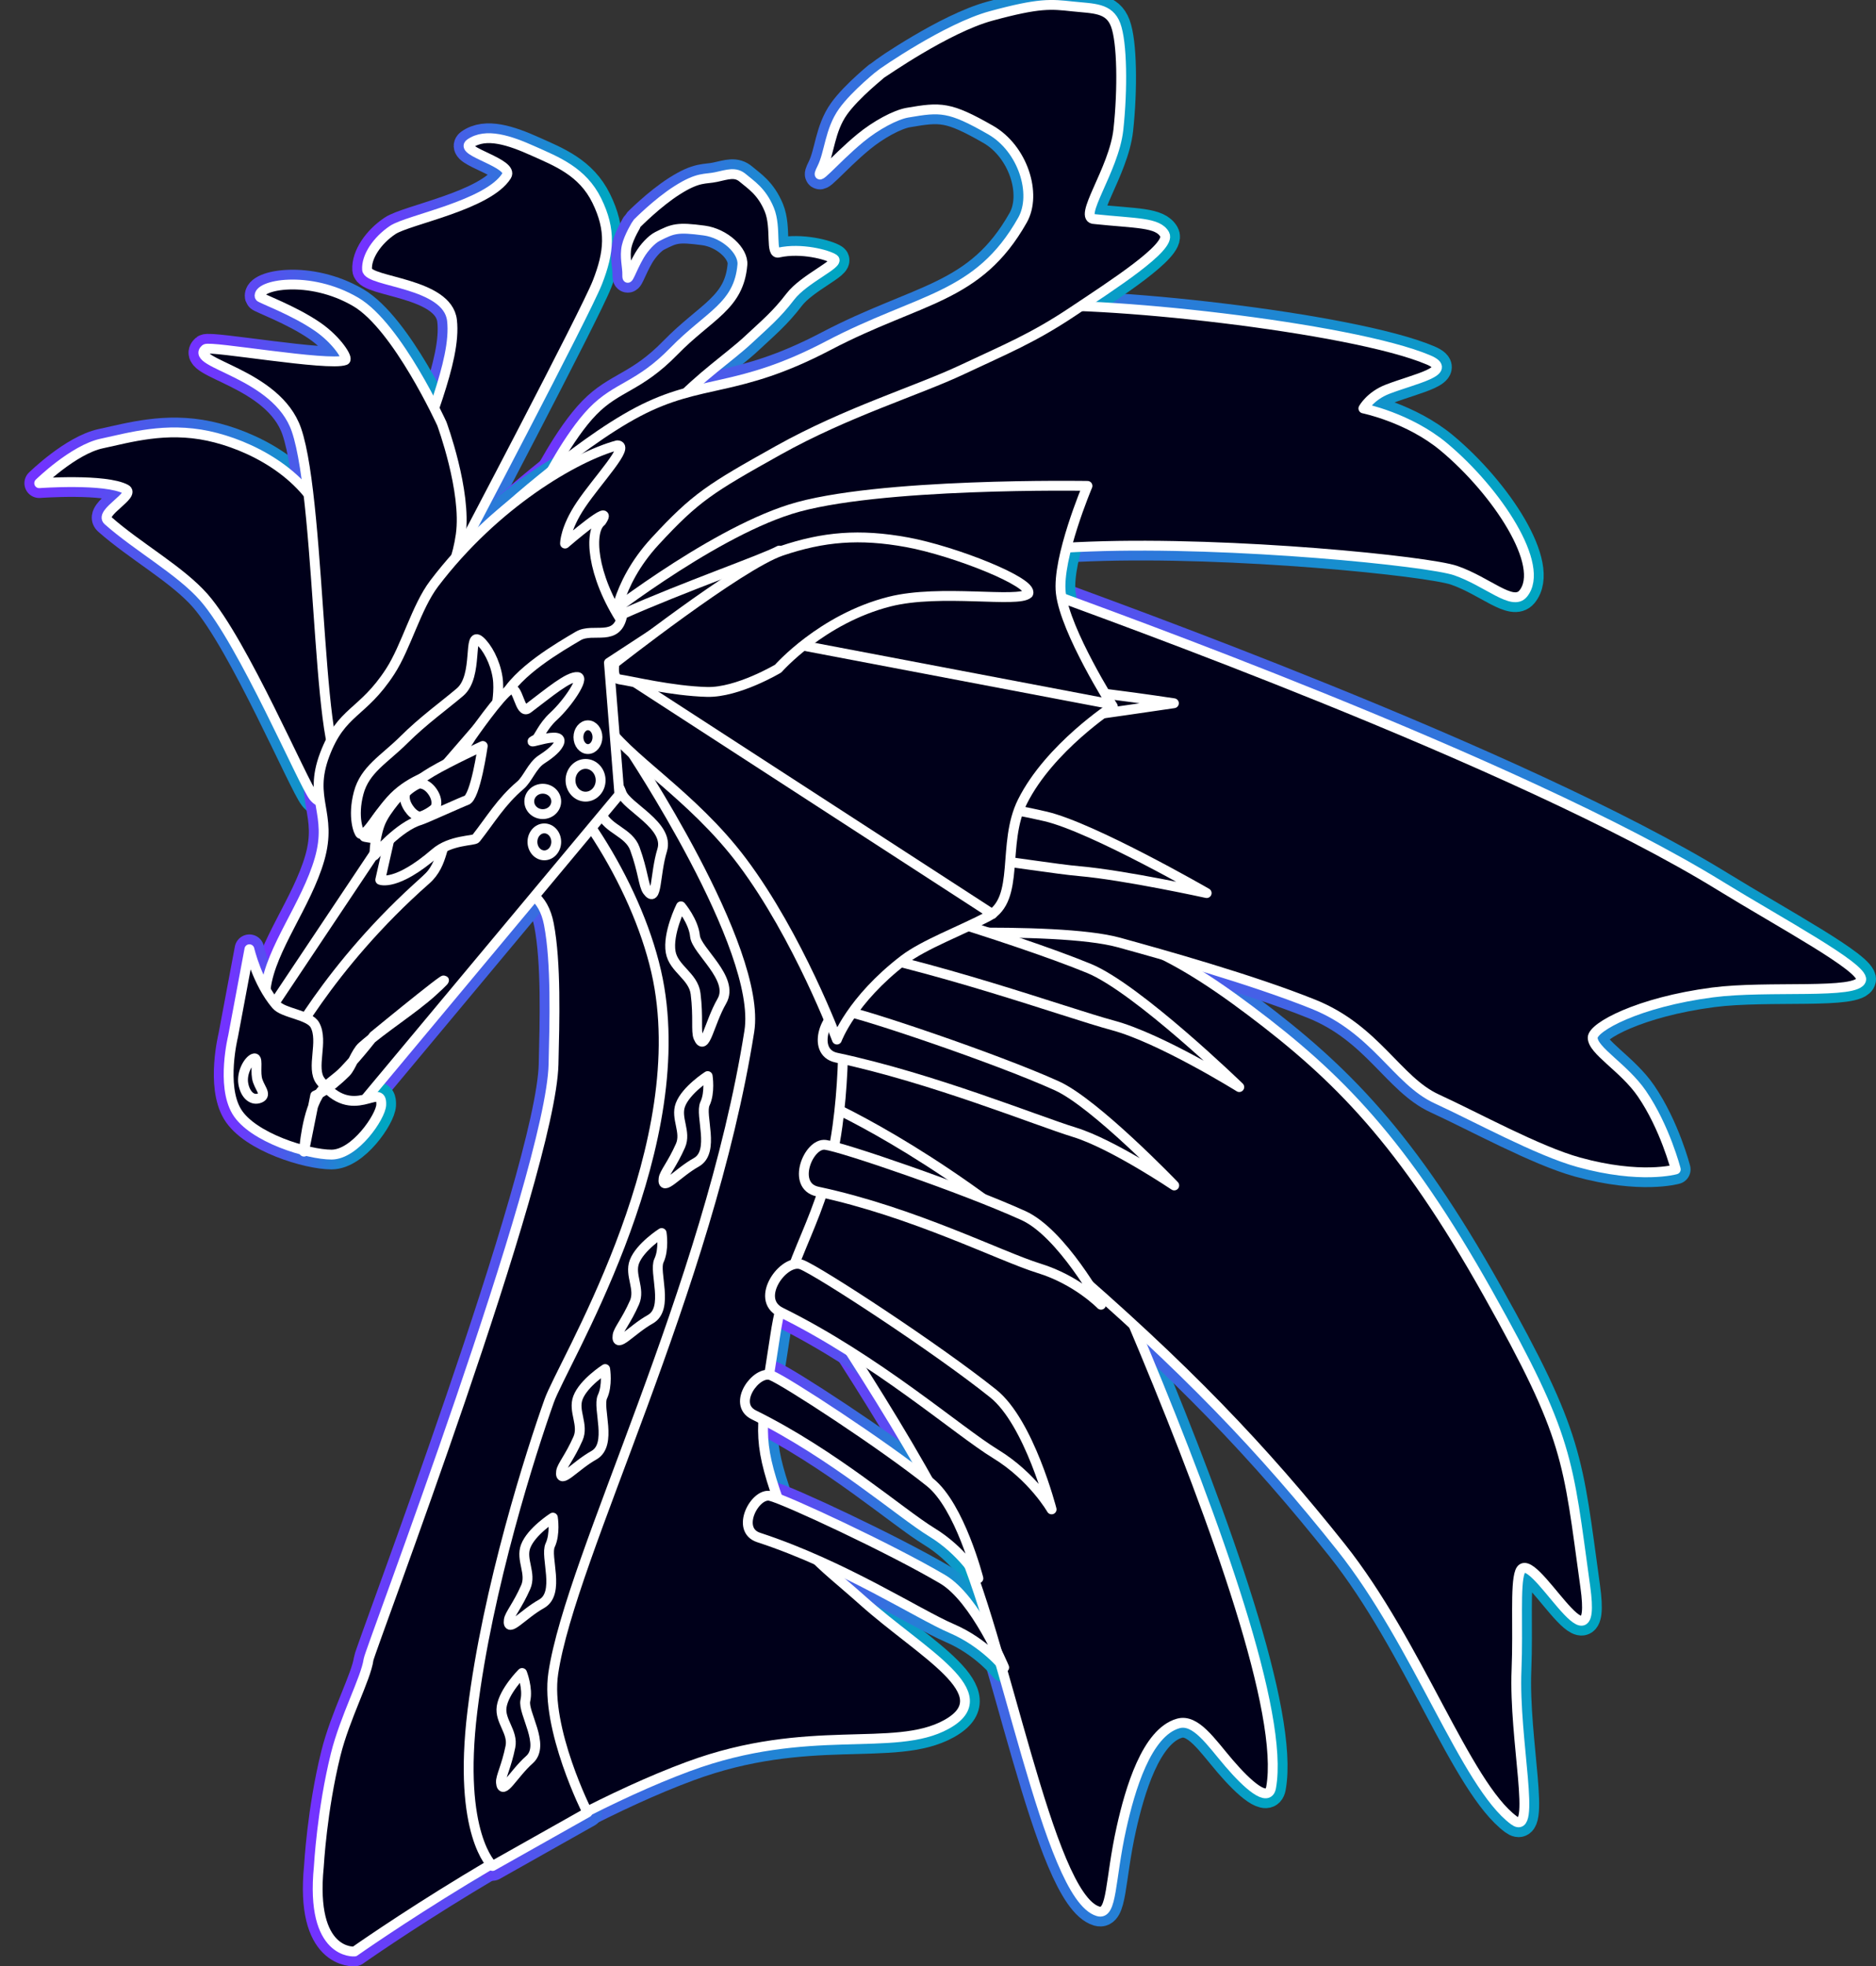 <svg version="1.1" xmlns="http://www.w3.org/2000/svg" xmlns:xlink="http://www.w3.org/1999/xlink" width="285.512" height="299.151" viewBox="0,0,285.512,299.151"><rect x="0" y="0" width="285.512" height="299.151" fill="#333333" stroke="none"/><defs><linearGradient x1="214.927" y1="254.6" x2="289.09" y2="254.6" gradientUnits="userSpaceOnUse" id="color-1"><stop offset="0" stop-color="#7233ff"/><stop offset="1" stop-color="#00a5c2"/></linearGradient><linearGradient x1="220.506" y1="239.673" x2="336.915" y2="239.673" gradientUnits="userSpaceOnUse" id="color-2"><stop offset="0" stop-color="#7233ff"/><stop offset="1" stop-color="#00a5c2"/></linearGradient><linearGradient x1="183.327" y1="102.87" x2="328.075" y2="102.87" gradientUnits="userSpaceOnUse" id="color-3"><stop offset="0" stop-color="#7233ff"/><stop offset="1" stop-color="#00a5c2"/></linearGradient><linearGradient x1="226.038" y1="164.981" x2="378.648" y2="164.981" gradientUnits="userSpaceOnUse" id="color-4"><stop offset="0" stop-color="#7233ff"/><stop offset="1" stop-color="#00a5c2"/></linearGradient><linearGradient x1="151.244" y1="84.06" x2="187.763" y2="84.06" gradientUnits="userSpaceOnUse" id="color-5"><stop offset="0" stop-color="#7233ff"/><stop offset="1" stop-color="#00a5c2"/></linearGradient><linearGradient x1="101.352" y1="125.077" x2="148.227" y2="125.077" gradientUnits="userSpaceOnUse" id="color-6"><stop offset="0" stop-color="#7233ff"/><stop offset="1" stop-color="#00a5c2"/></linearGradient><linearGradient x1="126.331" y1="111.123" x2="165.655" y2="111.123" gradientUnits="userSpaceOnUse" id="color-7"><stop offset="0" stop-color="#7233ff"/><stop offset="1" stop-color="#00a5c2"/></linearGradient><linearGradient x1="143.732" y1="232.727" x2="242.25" y2="232.727" gradientUnits="userSpaceOnUse" id="color-8"><stop offset="0" stop-color="#7233ff"/><stop offset="1" stop-color="#00a5c2"/></linearGradient><linearGradient x1="162.642" y1="221.119" x2="209.566" y2="221.119" gradientUnits="userSpaceOnUse" id="color-9"><stop offset="0" stop-color="#7233ff"/><stop offset="1" stop-color="#00a5c2"/></linearGradient><linearGradient x1="186.404" y1="157.537" x2="196.299" y2="157.537" gradientUnits="userSpaceOnUse" id="color-10"><stop offset="0" stop-color="#7233ff"/><stop offset="1" stop-color="#00a5c2"/></linearGradient><linearGradient x1="197.379" y1="179.365" x2="205.653" y2="179.365" gradientUnits="userSpaceOnUse" id="color-11"><stop offset="0" stop-color="#7233ff"/><stop offset="1" stop-color="#00a5c2"/></linearGradient><linearGradient x1="196.358" y1="203.053" x2="203.186" y2="203.053" gradientUnits="userSpaceOnUse" id="color-12"><stop offset="0" stop-color="#7233ff"/><stop offset="1" stop-color="#00a5c2"/></linearGradient><linearGradient x1="189.354" y1="226.929" x2="196.182" y2="226.929" gradientUnits="userSpaceOnUse" id="color-13"><stop offset="0" stop-color="#7233ff"/><stop offset="1" stop-color="#00a5c2"/></linearGradient><linearGradient x1="180.759" y1="247.622" x2="187.587" y2="247.622" gradientUnits="userSpaceOnUse" id="color-14"><stop offset="0" stop-color="#7233ff"/><stop offset="1" stop-color="#00a5c2"/></linearGradient><linearGradient x1="172.8" y1="270.225" x2="179.628" y2="270.225" gradientUnits="userSpaceOnUse" id="color-15"><stop offset="0" stop-color="#7233ff"/><stop offset="1" stop-color="#00a5c2"/></linearGradient><linearGradient x1="171.624" y1="294.371" x2="176.858" y2="294.371" gradientUnits="userSpaceOnUse" id="color-16"><stop offset="0" stop-color="#7233ff"/><stop offset="1" stop-color="#00a5c2"/></linearGradient><linearGradient x1="196.859" y1="127.486" x2="250.903" y2="127.486" gradientUnits="userSpaceOnUse" id="color-17"><stop offset="0" stop-color="#7233ff"/><stop offset="1" stop-color="#00a5c2"/></linearGradient><linearGradient x1="207.775" y1="140.926" x2="274.044" y2="140.926" gradientUnits="userSpaceOnUse" id="color-18"><stop offset="0" stop-color="#7233ff"/><stop offset="1" stop-color="#00a5c2"/></linearGradient><linearGradient x1="213.143" y1="158.588" x2="279.03" y2="158.588" gradientUnits="userSpaceOnUse" id="color-19"><stop offset="0" stop-color="#7233ff"/><stop offset="1" stop-color="#00a5c2"/></linearGradient><linearGradient x1="216.47" y1="181.161" x2="283.994" y2="181.161" gradientUnits="userSpaceOnUse" id="color-20"><stop offset="0" stop-color="#7233ff"/><stop offset="1" stop-color="#00a5c2"/></linearGradient><linearGradient x1="220.589" y1="198.246" x2="274.095" y2="198.246" gradientUnits="userSpaceOnUse" id="color-21"><stop offset="0" stop-color="#7233ff"/><stop offset="1" stop-color="#00a5c2"/></linearGradient><linearGradient x1="217.724" y1="217.506" x2="262.952" y2="217.506" gradientUnits="userSpaceOnUse" id="color-22"><stop offset="0" stop-color="#7233ff"/><stop offset="1" stop-color="#00a5c2"/></linearGradient><linearGradient x1="212.578" y1="242.13" x2="255.431" y2="242.13" gradientUnits="userSpaceOnUse" id="color-23"><stop offset="0" stop-color="#7233ff"/><stop offset="1" stop-color="#00a5c2"/></linearGradient><linearGradient x1="208.758" y1="255.811" x2="244.289" y2="255.811" gradientUnits="userSpaceOnUse" id="color-24"><stop offset="0" stop-color="#7233ff"/><stop offset="1" stop-color="#00a5c2"/></linearGradient><linearGradient x1="209.195" y1="271.794" x2="248.216" y2="271.794" gradientUnits="userSpaceOnUse" id="color-25"><stop offset="0" stop-color="#7233ff"/><stop offset="1" stop-color="#00a5c2"/></linearGradient><linearGradient x1="185.681" y1="147.202" x2="264.753" y2="147.202" gradientUnits="userSpaceOnUse" id="color-26"><stop offset="0" stop-color="#7233ff"/><stop offset="1" stop-color="#00a5c2"/></linearGradient><linearGradient x1="189.935" y1="131.138" x2="263.546" y2="131.138" gradientUnits="userSpaceOnUse" id="color-27"><stop offset="0" stop-color="#7233ff"/><stop offset="1" stop-color="#00a5c2"/></linearGradient><linearGradient x1="185.349" y1="150.446" x2="246.41" y2="150.446" gradientUnits="userSpaceOnUse" id="color-28"><stop offset="0" stop-color="#7233ff"/><stop offset="1" stop-color="#00a5c2"/></linearGradient><linearGradient x1="178.271" y1="83.235" x2="222.412" y2="83.235" gradientUnits="userSpaceOnUse" id="color-29"><stop offset="0" stop-color="#7233ff"/><stop offset="1" stop-color="#00a5c2"/></linearGradient><linearGradient x1="170.014" y1="79.401" x2="272.723" y2="79.401" gradientUnits="userSpaceOnUse" id="color-30"><stop offset="0" stop-color="#7233ff"/><stop offset="1" stop-color="#00a5c2"/></linearGradient><linearGradient x1="135.715" y1="145.463" x2="191.066" y2="145.463" gradientUnits="userSpaceOnUse" id="color-31"><stop offset="0" stop-color="#7233ff"/><stop offset="1" stop-color="#00a5c2"/></linearGradient><linearGradient x1="138.434" y1="158.448" x2="214.049" y2="158.448" gradientUnits="userSpaceOnUse" id="color-32"><stop offset="0" stop-color="#7233ff"/><stop offset="1" stop-color="#00a5c2"/></linearGradient><linearGradient x1="130.18" y1="191.211" x2="153.412" y2="191.211" gradientUnits="userSpaceOnUse" id="color-33"><stop offset="0" stop-color="#7233ff"/><stop offset="1" stop-color="#00a5c2"/></linearGradient><linearGradient x1="132.367" y1="195.267" x2="135.425" y2="195.267" gradientUnits="userSpaceOnUse" id="color-34"><stop offset="0" stop-color="#7233ff"/><stop offset="1" stop-color="#00a5c2"/></linearGradient><linearGradient x1="149.551" y1="143.246" x2="171.219" y2="143.246" gradientUnits="userSpaceOnUse" id="color-35"><stop offset="0" stop-color="#7233ff"/><stop offset="1" stop-color="#00a5c2"/></linearGradient><linearGradient x1="150.809" y1="149.648" x2="183.558" y2="149.648" gradientUnits="userSpaceOnUse" id="color-36"><stop offset="0" stop-color="#7233ff"/><stop offset="1" stop-color="#00a5c2"/></linearGradient><linearGradient x1="152.375" y1="152.987" x2="168.856" y2="152.987" gradientUnits="userSpaceOnUse" id="color-37"><stop offset="0" stop-color="#7233ff"/><stop offset="1" stop-color="#00a5c2"/></linearGradient><linearGradient x1="137.219" y1="172.422" x2="152.285" y2="172.422" gradientUnits="userSpaceOnUse" id="color-38"><stop offset="0" stop-color="#7233ff"/><stop offset="1" stop-color="#00a5c2"/></linearGradient><linearGradient x1="188.832" y1="124.692" x2="251.916" y2="124.692" gradientUnits="userSpaceOnUse" id="color-39"><stop offset="0" stop-color="#7233ff"/><stop offset="1" stop-color="#00a5c2"/></linearGradient><linearGradient x1="156.99" y1="152.892" x2="161.802" y2="152.892" gradientUnits="userSpaceOnUse" id="color-40"><stop offset="0" stop-color="#7233ff"/><stop offset="1" stop-color="#00a5c2"/></linearGradient><linearGradient x1="182.211" y1="149.884" x2="186.797" y2="149.884" gradientUnits="userSpaceOnUse" id="color-41"><stop offset="0" stop-color="#7233ff"/><stop offset="1" stop-color="#00a5c2"/></linearGradient><linearGradient x1="183.366" y1="143.326" x2="186.366" y2="143.326" gradientUnits="userSpaceOnUse" id="color-42"><stop offset="0" stop-color="#7233ff"/><stop offset="1" stop-color="#00a5c2"/></linearGradient><linearGradient x1="175.936" y1="153.101" x2="180.039" y2="153.101" gradientUnits="userSpaceOnUse" id="color-43"><stop offset="0" stop-color="#7233ff"/><stop offset="1" stop-color="#00a5c2"/></linearGradient><linearGradient x1="176.419" y1="159.255" x2="180.039" y2="159.255" gradientUnits="userSpaceOnUse" id="color-44"><stop offset="0" stop-color="#7233ff"/><stop offset="1" stop-color="#00a5c2"/></linearGradient></defs><g transform="translate(-95.386,-31.175)"><g data-paper-data="{&quot;isPaintingLayer&quot;:true}" fill="#00001a" fill-rule="nonzero" stroke-linejoin="round" stroke-miterlimit="10" stroke-dasharray="" stroke-dashoffset="0" style="mix-blend-mode: normal"><g stroke-width="4.5"><path d="M262.508,321.96c-7.635,-2.282 -14.173,-41.77 -21.633,-57.449c-7.626,-16.025 -25.948,-42.544 -25.948,-42.544c0,0 2.175,-14.731 7.322,-20.262c5.603,-6.021 25.043,-14.518 25.043,-14.518c0,0 45.597,93.611 41.543,115.933c-0.437,2.404 -3.625,-0.459 -6.407,-3.706c-2.747,-3.205 -5.073,-6.785 -7.73,-6.036c-4.832,1.361 -7.347,10.117 -8.626,15.847c-1.792,8.034 -1.384,13.385 -3.564,12.734z" stroke="url(#color-1)" stroke-linecap="butt"/><path d="M256.47,222.611c-19.336,-16.6 -35.746,-23.67 -35.746,-23.67c0,0 -1.654,-13.286 4.143,-20.8c4.941,-6.406 17.046,-7.217 21.218,-7.217c17.063,0 26.383,4.085 39.629,14.055c13.247,9.969 23.126,19.793 36.129,42.962c12.414,22.117 12.112,25.179 14.815,44.667c2.007,14.473 -8.309,-6.622 -9.942,-2.312c-0.764,2.017 -0.255,8.397 -0.527,14.925c-0.443,10.611 3.172,25.538 -0.4,22.892c-7.339,-5.437 -14.585,-26.823 -26.326,-41.572c-11.741,-14.749 -23.657,-27.329 -42.993,-43.929z" stroke="url(#color-2)" stroke-linecap="butt"/><path d="M192.022,128.093l-8.695,-22.945c0,0 7.346,-6.879 20.342,-13.064c14.418,-6.862 35.123,-13.15 46.086,-14.235c12.087,-1.196 51.372,3.126 63.047,8.088c3.954,1.68 -2.059,2.848 -6.218,4.445c-2.657,1.02 -3.7,2.931 -3.7,2.931c0,0 6.893,1.396 12.234,5.849c8.142,6.788 15.556,18.123 12.077,22.332c-1.614,1.952 -5.405,-1.824 -10.261,-3.508c-4.156,-1.441 -33.843,-4.459 -55.593,-3.661c-21.75,0.798 -25.999,3.984 -42.506,7.262c-16.506,3.278 -26.813,6.505 -26.813,6.505z" stroke="url(#color-3)" stroke-linecap="butt"/><path d="M226.038,173.581c0,0 4.89,-19.91 5.626,-28.21c0.712,-8.035 -1.278,-20.821 -1.278,-20.821c0,0 15.562,-6.548 24.636,-3.14c7.004,2.631 71.376,25.589 102.164,44.536c9.095,5.597 21.831,12.399 21.455,14.284c-0.434,2.293 -14.179,0.829 -22.612,1.933c-11.37,1.489 -18.22,5.276 -18.247,6.865c-0.034,1.975 4.77,4.578 7.479,8.526c3.519,5.128 5.164,11.53 5.164,11.53c0,0 -5.302,1.535 -14.768,-1.083c-6.211,-1.718 -15.589,-6.875 -21.618,-9.643c-6.029,-2.768 -9.252,-10.575 -18.734,-14.388c-9.482,-3.813 -23.117,-7.606 -29.621,-9.403c-9.69,-2.678 -39.646,-0.987 -39.646,-0.987z" stroke="url(#color-4)" stroke-linecap="butt"/><path d="M158.285,115.926c0,0 -1.76,-4.392 -0.021,-12.353c1.54,-7.05 6.658,-17.314 5.911,-23.674c-0.679,-5.779 -12.8,-5.758 -12.924,-7.718c-0.124,-1.96 1.54,-4.429 3.894,-6.01c2.355,-1.581 14.527,-3.758 17.338,-8.244c1.203,-1.921 -7.253,-3.709 -5.576,-4.9c2.425,-1.722 6.073,-0.48 9.61,1.109c3.537,1.589 7.516,3.099 9.701,7.566c2.185,4.467 1.905,7.784 0.084,12.44c-1.821,4.655 -21.013,41.06 -21.013,41.06z" stroke="url(#color-5)" stroke-linecap="butt"/><path d="M143.136,152.39c-1.593,-1.992 -10.737,-23.507 -16.697,-30.311c-3.611,-4.122 -10.091,-7.685 -14.63,-11.715c-1.338,-1.188 4.283,-3.911 2.718,-4.757c-3.078,-1.664 -13.175,-0.92 -13.175,-0.92c0,0 5.222,-5.117 9.526,-6.038c4.304,-0.921 9.748,-2.533 16.196,-1.156c6.185,1.321 14.626,5.486 17.807,13.136c3.181,7.65 4.116,23.086 2.709,37.896c-0.38,3.995 -2.861,5.857 -4.454,3.864z" stroke="url(#color-6)" stroke-linecap="butt"/><path d="M148.382,147.324c-4.813,5.472 -3.908,-39.23 -7.884,-50.759c-2.979,-8.638 -16.375,-10.09 -13.854,-12.28c0.642,-0.558 18.731,2.648 21.254,1.691c0.571,-0.217 -1.217,-3.055 -4.181,-5.095c-3.666,-2.524 -8.745,-4.34 -8.807,-4.568c-0.487,-1.808 7.527,-3.377 14.632,0.805c6.341,3.733 13.088,18.52 13.088,18.52c0,0 3.804,10.27 2.877,16.893c-0.927,6.623 -4.268,10.431 -7.849,18.625c-3.836,8.778 -6.523,13.036 -9.279,16.169z" stroke="url(#color-7)" stroke-linecap="butt"/><g stroke-linecap="butt"><g><g><path d="M149.349,328.071c0,0 -6.783,0.613 -5.442,-12.897c0.02,-0.2 0.463,-8.564 2.56,-17.035c1.41,-5.695 4.615,-11.614 5.008,-14.477c0.193,-1.403 27.75,-73.902 28.152,-90.556c0.159,-6.565 0.42,-15.479 -0.708,-21.339c-0.812,-4.219 -3.468,-5.773 -6.555,-5.57c-3.136,0.206 -7.98,3.776 -9.203,1.362c-0.28,-0.552 -0.809,-1.196 -0.554,-1.792c2.1,-4.909 4.201,-13.28 7.579,-22.06c3.546,-9.218 20.228,-3.463 20.228,-3.463l17.509,-2.865c0,0 12.573,25.754 15.042,38.504c0.606,3.126 1.439,15.27 -0.121,26.609c-2.015,14.648 -7.563,19.009 -9.477,31.879c-1.915,12.87 -2.959,14.752 -0.04,23.538c2.919,8.786 6.583,10.723 13.462,16.866c8.916,7.962 21.025,14.13 12.629,18.757c-7.968,4.392 -20.95,-0.383 -39.267,6.392c-22.845,8.45 -50.805,28.147 -50.805,28.147z" stroke="url(#color-8)"/><path d="M191.192,145.145c0,0 20.239,30.269 18.235,42.927c-6.231,39.363 -27.151,79.767 -29.835,97.657c-1.263,8.423 5.201,21.195 5.201,21.195l-14.439,8.135c0,0 -5.362,-4.736 -3.069,-23.572c2.293,-18.836 8.999,-39.641 11.683,-47.186c2.037,-5.725 21.149,-36.519 16.779,-62.819c-2.228,-13.411 -11.966,-29.161 -20.315,-35.579c-4.525,-3.478 -8.192,1.182 -11.062,-1.877c-3.041,-3.24 -1.182,-15.342 -1.015,-15.563c3.742,-4.958 6.603,5.749 12.416,9.232c2.181,1.307 5.534,1.409 8.076,2.617c4.231,2.011 7.344,4.831 7.344,4.831z" stroke="url(#color-9)"/></g><path d="M193.913,166.701c-0.591,-0.806 -0.661,-2.992 -1.901,-6.394c-0.924,-2.535 -4.095,-2.935 -5.104,-5.317c-1.118,-2.642 -0.03,-7.141 -0.03,-7.141c0,0 2.383,1.802 3.095,3.939c0.712,2.137 7.344,4.953 6.19,8.722c-1.154,3.769 -0.73,8.264 -2.251,6.19z" stroke="url(#color-10)"/><path d="M201.675,189.008c-0.397,-0.918 0.023,-3.064 -0.427,-6.657c-0.335,-2.677 -3.338,-3.774 -3.79,-6.321c-0.501,-2.825 1.563,-6.968 1.563,-6.968c0,0 1.921,2.288 2.139,4.53c0.218,2.242 6.055,6.466 4.09,9.883c-1.965,3.417 -2.554,7.893 -3.574,5.532z" stroke="url(#color-11)"/><path d="M196.381,210.466c0.11,-0.836 1.342,-2.207 2.57,-5c0.915,-2.082 -0.782,-4.174 -0.008,-6.212c0.859,-2.26 4.144,-4.364 4.144,-4.364c0,0 0.4,2.486 -0.412,4.202c-0.812,1.716 1.583,7.296 -1.316,8.918c-2.899,1.622 -5.261,4.605 -4.978,2.456z" stroke="url(#color-12)"/><path d="M189.377,234.342c0.11,-0.836 1.342,-2.207 2.57,-5c0.915,-2.082 -0.782,-4.174 -0.008,-6.212c0.859,-2.26 4.144,-4.364 4.144,-4.364c0,0 0.4,2.486 -0.412,4.202c-0.812,1.716 1.583,7.296 -1.316,8.918c-2.899,1.622 -5.261,4.605 -4.978,2.456z" stroke="url(#color-13)"/><path d="M180.782,255.035c0.11,-0.836 1.342,-2.207 2.57,-5c0.915,-2.082 -0.782,-4.174 -0.008,-6.212c0.859,-2.26 4.144,-4.364 4.144,-4.364c0,0 0.4,2.486 -0.412,4.202c-0.812,1.716 1.583,7.296 -1.316,8.918c-2.899,1.622 -5.261,4.605 -4.978,2.456z" stroke="url(#color-14)"/><path d="M172.823,277.638c0.11,-0.836 1.342,-2.207 2.57,-5c0.915,-2.082 -0.782,-4.174 -0.008,-6.212c0.859,-2.26 4.144,-4.364 4.144,-4.364c0,0 0.4,2.486 -0.412,4.202c-0.812,1.716 1.583,7.296 -1.316,8.918c-2.899,1.622 -5.261,4.605 -4.978,2.456z" stroke="url(#color-15)"/><path d="M171.628,302.352c-0.071,-0.84 0.838,-2.443 1.439,-5.435c0.448,-2.23 -1.658,-3.909 -1.338,-6.066c0.355,-2.392 3.114,-5.15 3.114,-5.15c0,0 0.923,2.342 0.497,4.193c-0.426,1.851 3.109,6.788 0.624,8.993c-2.485,2.205 -4.153,5.625 -4.337,3.465z" stroke="url(#color-16)"/></g><g><path d="M201.24,137.344c-3.604,1.809 -5.658,-4.117 -3.502,-5.412c2.157,-1.295 21.901,-8.755 31.48,-11.393c6.05,-1.667 21.685,-3.251 21.685,-3.251c0,0 -9.808,4.157 -15.281,6.367c-5.473,2.21 -21.475,7.209 -34.382,13.689z" stroke="url(#color-17)"/><path d="M211.866,146.289c-4.616,0.991 -5.202,-6.329 -2.377,-7.163c2.825,-0.834 27.394,-3.481 39.025,-3.654c7.347,-0.109 25.53,2.693 25.53,2.693c0,0 -12.337,1.826 -19.19,2.721c-6.852,0.895 -26.457,1.854 -42.989,5.402z" stroke="url(#color-18)"/><path d="M216.472,159.662c-4.721,0.076 -3.85,-9.179 -0.916,-9.508c2.934,-0.329 27.542,2.535 38.979,5.234c7.224,1.705 24.496,11.659 24.496,11.659c0,0 -12.455,-2.73 -19.349,-3.333c-6.894,-0.603 -26.302,-4.323 -43.209,-4.052z" stroke="url(#color-19)"/><path d="M219.198,174.663c-5.096,-0.893 -2.076,-9.19 1.154,-8.894c3.23,0.296 29.06,7.933 40.756,12.735c7.387,3.033 22.886,18.057 22.886,18.057c0,0 -11.941,-7.427 -19.222,-9.384c-7.281,-1.957 -27.323,-9.318 -45.573,-12.514z" stroke="url(#color-20)"/><path d="M222.685,192.085c-4.067,-0.863 -1.404,-7.44 1.182,-7.11c2.586,0.33 23.111,7.204 32.366,11.395c5.846,2.648 17.862,15.158 17.862,15.158c0,0 -9.377,-6.307 -15.169,-8.087c-5.791,-1.78 -21.676,-8.266 -36.241,-11.356z" stroke="url(#color-21)"/><path d="M219.819,212.459c-4.067,-0.863 -1.404,-7.44 1.182,-7.11c2.586,0.33 20.882,6.567 30.138,10.759c5.846,2.648 11.813,13.566 11.813,13.566c0,0 -3.647,-3.76 -9.438,-5.54c-5.791,-1.78 -19.129,-8.584 -33.695,-11.675z" stroke="url(#color-22)"/><path d="M214.203,230.812c-4.093,-2.02 0.521,-8.296 3.183,-7.244c2.662,1.052 20.439,12.643 29.151,19.609c5.503,4.4 8.894,17.633 8.894,17.633c0,0 -2.862,-4.988 -8.541,-8.451c-5.679,-3.463 -18.027,-14.314 -32.687,-21.547z" stroke="url(#color-23)"/><path d="M210.105,246.427c-3.394,-1.675 0.432,-6.879 2.639,-6.006c2.207,0.872 16.947,10.482 24.17,16.259c4.562,3.648 7.375,14.62 7.375,14.62c0,0 -2.373,-4.136 -7.082,-7.007c-4.709,-2.871 -14.947,-11.869 -27.102,-17.866z" stroke="url(#color-24)"/><path d="M210.85,265.086c-3.597,-1.176 -0.547,-6.87 1.761,-6.32c2.308,0.55 18.262,7.973 26.231,12.667c5.034,2.965 9.373,13.427 9.373,13.427c0,0 -2.935,-3.757 -8.004,-5.932c-5.069,-2.174 -16.479,-9.629 -29.362,-13.842z" stroke="url(#color-25)"/></g></g><g><path d="M222.758,189.33c0,0 -5.86,-15.651 -14.393,-27.037c-7.688,-10.259 -17.955,-16.057 -20.946,-21.213c-2.838,-4.893 -1.346,-14.984 -1.346,-14.984c0,0 16.909,-13.426 29.578,-17.438c12.987,-4.112 45.24,-3.56 45.24,-3.56c0,0 -4.664,11.012 -4.056,16.295c0.673,5.843 7.917,17.252 7.917,17.252c0,0 -9.637,6.245 -13.755,14.482c-3.217,6.435 -0.245,14.838 -5.244,17.479c-4.034,2.132 -9.758,4.262 -12.788,6.581c-8.013,6.133 -10.208,12.142 -10.208,12.142z" stroke="url(#color-26)" stroke-linecap="butt"/><path d="M189.935,124.139l73.612,13.998" stroke="url(#color-27)" stroke-linecap="round"/><path d="M246.41,170.236l-61.062,-39.581" stroke="url(#color-28)" stroke-linecap="round"/><path d="M191.772,108.807l-13.501,-3.994c0,0 3.619,-7.25 7.336,-11.067c3.717,-3.817 6.994,-3.655 12.339,-9.135c5.345,-5.481 9.899,-6.831 10.425,-13.166c0.175,-2.105 -2.635,-4.77 -5.824,-5.198c-4.084,-0.548 -4.747,-0.295 -7.117,0.91c-0.855,0.435 -1.985,1.624 -2.709,2.846c-1.283,2.168 -1.908,4.46 -1.87,2.969c0.03,-1.204 -0.44,-2.721 -0.093,-4.319c0.316,-1.45 1.583,-3.498 1.599,-3.512c0.033,-0.03 3.072,-3.112 6.08,-5.022c3.299,-2.095 4.224,-1.636 5.965,-2.014c1.741,-0.378 2.902,-0.835 4.054,0.16c1.151,0.995 2.831,1.96 4.002,4.776c1.17,2.816 0.068,6.997 1.487,6.548c3.378,-0.735 7.373,0.328 8.348,0.982c1.004,0.673 -4.53,2.988 -6.633,5.738c-2.104,2.75 -3.782,4.126 -6.449,6.613c-2.667,2.486 -7.376,5.668 -11.258,9.896c-3.882,4.228 -4.676,5.177 -6.199,9.117c-1.523,3.94 0.02,6.872 0.02,6.872z" stroke="url(#color-29)" stroke-linecap="butt"/><path d="M188.735,126.877l-18.72,-16.116c0,0 12.745,-11.826 22.464,-16.93c9.72,-5.103 15.013,-2.758 28.981,-10.082c13.968,-7.324 22.789,-7.123 29.544,-19.09c2.245,-3.977 0.052,-10.89 -4.848,-13.696c-6.276,-3.594 -7.612,-3.515 -12.669,-2.644c-1.823,0.314 -4.805,1.921 -7.143,3.845c-4.145,3.412 -7.311,7.473 -5.864,4.602c1.169,-2.318 1.159,-5.734 3.221,-8.62c1.871,-2.619 5.878,-5.807 5.918,-5.825c0.082,-0.037 9.839,-6.879 16.608,-8.722c7.425,-2.021 9.127,-1.793 12.371,-1.448c3.244,0.345 5.597,0.178 6.586,2.823c0.988,2.645 1.083,9.718 0.413,15.907c-0.67,6.19 -6.384,13.62 -3.611,13.629c6.294,0.667 9.641,0.461 10.655,2.334c1.043,1.927 -7.998,7.736 -14.046,11.769c-6.048,4.033 -10.115,5.664 -16.854,8.836c-6.739,3.172 -17.517,6.428 -27.892,12.227c-10.375,5.799 -12.576,7.149 -18.765,13.851c-6.188,6.702 -6.349,13.348 -6.349,13.348z" stroke="url(#color-30)" stroke-linecap="butt"/><path d="M161.663,163.949c-0.619,-0.509 -10.06,10.534 -16.187,19.124c-3.379,4.738 -6.234,9.961 -7.062,8.754c-1.056,-1.538 -3.23,-5.235 -2.579,-10.315c0.766,-5.979 6.197,-12.704 8.178,-19.597c2.044,-7.111 -1.775,-9.111 0.784,-15.911c2.559,-6.8 5.739,-6.145 9.971,-12.671c2.45,-3.778 3.976,-9.806 6.704,-13.395c9.26,-12.182 21.476,-19.284 27.861,-21.016c2.03,0.04 -2.966,5.23 -5.531,9.044c-2.446,3.637 -2.422,5.907 -2.422,5.907c0,0 7.757,-6.704 5.512,-3.36c-1.886,1.404 -1.556,8.046 3.276,15.408c3.358,5.117 -3.299,4.876 -9.877,7.497c-2.151,0.857 -5.688,3.469 -6.421,6.952c-0.653,3.105 1.51,6.901 -0.325,10.763c-2.463,5.183 -10.595,11.82 -11.881,12.815z" stroke="url(#color-31)" stroke-linecap="butt"/><path d="M147.978,201.992l-9.543,-10.18c0,0 6.832,-13.621 21.784,-26.78c2.836,-2.496 2.21,-5.902 4.047,-7.911c14.666,-16.038 -6.394,-6.097 -2.787,-6.097c0.139,0 8.507,-9.488 10.52,-13.563c2.038,-4.124 8.627,-7.9 11.384,-9.528c2.291,-1.352 5.99,1.054 6.741,-3.316c9.43,-4.201 21.557,-8.402 23.841,-9.675c1.806,-1.007 -25.904,17.063 -25.904,17.063l1.591,20.041z" stroke="url(#color-32)" stroke-linecap="butt"/><path d="M133.344,175.589c0,0 1.179,5.076 4.07,8.468c1.103,1.294 5.04,1.488 5.902,3.068c1.355,2.482 -0.651,6.538 0.844,8.505c4.941,6.5 9.416,-0.08 9.247,3.643c-0.081,1.776 -3.981,7.552 -7.558,7.56c-3.577,0.008 -12.056,-2.582 -14.443,-6.56c-2.388,-3.978 -0.551,-11.429 -0.551,-11.429z" stroke="url(#color-33)" stroke-linecap="butt"/><path d="M134.489,195.145c0.238,1.439 1.659,2.561 0.465,3.07c-1.194,0.508 -2.266,-0.524 -2.542,-2.186c-0.275,-1.661 0.769,-3.47 1.549,-3.802c0.78,-0.332 0.289,1.479 0.527,2.918z" data-paper-data="{&quot;index&quot;:null}" stroke="url(#color-34)" stroke-linecap="butt"/><path d="M162.201,148.701c0,0 -3.483,0.692 -6.361,3.247c-2.615,2.322 -4.594,6.556 -5.593,6.092c-0.247,-0.114 -1.258,-2.529 -0.278,-6.224c0.949,-3.575 3.909,-5.128 6.888,-8.091c2.979,-2.963 6.101,-5.179 8.531,-7.244c2.909,-2.472 1.104,-9.497 3.035,-7.808c1.076,0.941 2.321,3.136 2.696,5.583c0.298,1.943 -0.169,4.333 -0.169,4.333z" stroke="url(#color-35)" stroke-linecap="butt"/><path d="M153.258,165.034l1.361,-6.027c0,0 -5.096,-0.583 -3.5,-0.583c0.254,0 1.073,-3.589 6.138,-7.235c1.026,-0.738 3.174,-1.339 5.211,-2.66c2.487,-1.614 3.438,-5.059 4.628,-5.233c0.033,0.175 4.412,-6.389 5.928,-7.243c1.239,-0.697 1.445,3.881 2.729,2.911c3.318,-2.507 6.149,-4.913 7.549,-4.786c1.063,0.097 -1.374,3.868 -3.693,6.004c-1.651,1.52 -2.228,3.26 -2.63,3.465c-2.57,1.307 4.698,-1.7 3.427,0.726c-0.462,0.88 -1.703,1.757 -2.62,2.353c-1.408,0.916 -2.107,2.992 -3.2,3.918c-2.934,2.485 -4.523,5.236 -6.777,8.101c-0.289,0.367 -3.854,0.192 -6.189,2.206c-5.958,5.138 -8.361,4.083 -8.361,4.083z" stroke="url(#color-36)" stroke-linecap="butt"/><path d="M152.375,161.308c0,0 0.897,-5.546 3.01,-8.222c0.481,-0.609 1.312,-1.409 2.472,-2.284c0.929,-0.701 2.291,-1.639 3.257,-2.21c2.677,-1.582 7.742,-3.926 7.742,-3.926c0,0 -1.118,7.875 -2.491,8.275c-0.492,0.144 -6.333,2.807 -7.031,3.011c-3.247,0.946 -6.959,5.357 -6.959,5.357z" stroke="url(#color-37)" stroke-linecap="butt"/><path d="M137.219,183.699l15.066,-22.554" stroke="url(#color-38)" stroke-linecap="round"/><path d="M188.916,132.076c0,0 19.014,-14.936 25.394,-17.092c6.381,-2.157 11.887,-2.635 19.107,-1.313c7.22,1.322 19.264,6.097 18.461,7.807c-1.518,1.465 -13.352,-0.732 -21.094,1.223c-10.328,2.608 -16.963,10.189 -16.963,10.189c0,0 -6.159,3.677 -10.826,3.555c-5.347,-0.14 -11.514,-1.653 -13.357,-1.916c-1.17,-0.167 -0.723,-2.452 -0.723,-2.452z" stroke="url(#color-39)" stroke-linecap="butt"/><path d="M161.237,151.657c0.507,0.751 0.709,1.578 0.457,2.303c-0.142,0.409 -2.081,1.592 -2.611,1.428c-0.57,-0.177 -1.078,-0.633 -1.489,-1.242c-0.509,-0.754 -0.746,-1.559 -0.516,-2.269c0.129,-0.396 1.769,-1.515 2.199,-1.498c0.763,0.032 1.452,0.526 1.959,1.277z" stroke="url(#color-40)" stroke-linecap="butt"/><path d="M186.797,149.884c0,1.376 -1.027,2.492 -2.293,2.492c-1.266,0 -2.293,-1.116 -2.293,-2.492c0,-1.376 1.027,-2.492 2.293,-2.492c1.266,0 2.293,1.116 2.293,2.492z" stroke="url(#color-41)" stroke-linecap="butt"/><path d="M184.866,141.516c0.8,0 1.448,0.81 1.448,1.81c0,1 -0.648,1.81 -1.448,1.81c-0.8,0 -1.448,-0.81 -1.448,-1.81c0,-1 0.648,-1.81 1.448,-1.81z" stroke="url(#color-42)" stroke-linecap="butt"/><path d="M177.988,151.17c1.133,0 2.051,0.864 2.051,1.931c0,1.066 -0.918,1.931 -2.051,1.931c-1.133,0 -2.051,-0.864 -2.051,-1.931c0,-1.066 0.918,-1.931 2.051,-1.931z" stroke="url(#color-43)" stroke-linecap="butt"/><path d="M180.039,159.255c0,1.133 -0.81,2.051 -1.81,2.051c-1,0 -1.81,-0.918 -1.81,-2.051c0,-1.133 0.81,-2.051 1.81,-2.051c1,0 1.81,0.918 1.81,2.051z" stroke="url(#color-44)" stroke-linecap="butt"/></g></g><g stroke="#ffffff" stroke-width="1.5"><path d="M262.508,321.96c-7.635,-2.282 -14.173,-41.77 -21.633,-57.449c-7.626,-16.025 -25.948,-42.544 -25.948,-42.544c0,0 2.175,-14.731 7.322,-20.262c5.603,-6.021 25.043,-14.518 25.043,-14.518c0,0 45.597,93.611 41.543,115.933c-0.437,2.404 -3.625,-0.459 -6.407,-3.706c-2.747,-3.205 -5.073,-6.785 -7.73,-6.036c-4.832,1.361 -7.347,10.117 -8.626,15.847c-1.792,8.034 -1.384,13.385 -3.564,12.734z" stroke-linecap="butt"/><path d="M256.47,222.611c-19.336,-16.6 -35.746,-23.67 -35.746,-23.67c0,0 -1.654,-13.286 4.143,-20.8c4.941,-6.406 17.046,-7.217 21.218,-7.217c17.063,0 26.383,4.085 39.629,14.055c13.247,9.969 23.126,19.793 36.129,42.962c12.414,22.117 12.112,25.179 14.815,44.667c2.007,14.473 -8.309,-6.622 -9.942,-2.312c-0.764,2.017 -0.255,8.397 -0.527,14.925c-0.443,10.611 3.172,25.538 -0.4,22.892c-7.339,-5.437 -14.585,-26.823 -26.326,-41.572c-11.741,-14.749 -23.657,-27.329 -42.993,-43.929z" stroke-linecap="butt"/><path d="M192.022,128.093l-8.695,-22.945c0,0 7.346,-6.879 20.342,-13.064c14.418,-6.862 35.123,-13.15 46.086,-14.235c12.087,-1.196 51.372,3.126 63.047,8.088c3.954,1.68 -2.059,2.848 -6.218,4.445c-2.657,1.02 -3.7,2.931 -3.7,2.931c0,0 6.893,1.396 12.234,5.849c8.142,6.788 15.556,18.123 12.077,22.332c-1.614,1.952 -5.405,-1.824 -10.261,-3.508c-4.156,-1.441 -33.843,-4.459 -55.593,-3.661c-21.75,0.798 -25.999,3.984 -42.506,7.262c-16.506,3.278 -26.813,6.505 -26.813,6.505z" stroke-linecap="butt"/><path d="M226.038,173.581c0,0 4.89,-19.91 5.626,-28.21c0.712,-8.035 -1.278,-20.821 -1.278,-20.821c0,0 15.562,-6.548 24.636,-3.14c7.004,2.631 71.376,25.589 102.164,44.536c9.095,5.597 21.831,12.399 21.455,14.284c-0.434,2.293 -14.179,0.829 -22.612,1.933c-11.37,1.489 -18.22,5.276 -18.247,6.865c-0.034,1.975 4.77,4.578 7.479,8.526c3.519,5.128 5.164,11.53 5.164,11.53c0,0 -5.302,1.535 -14.768,-1.083c-6.211,-1.718 -15.589,-6.875 -21.618,-9.643c-6.029,-2.768 -9.252,-10.575 -18.734,-14.388c-9.482,-3.813 -23.117,-7.606 -29.621,-9.403c-9.69,-2.678 -39.646,-0.987 -39.646,-0.987z" stroke-linecap="butt"/><path d="M158.285,115.926c0,0 -1.76,-4.392 -0.021,-12.353c1.54,-7.05 6.658,-17.314 5.911,-23.674c-0.679,-5.779 -12.8,-5.758 -12.924,-7.718c-0.124,-1.96 1.54,-4.429 3.894,-6.01c2.355,-1.581 14.527,-3.758 17.338,-8.244c1.203,-1.921 -7.253,-3.709 -5.576,-4.9c2.425,-1.722 6.073,-0.48 9.61,1.109c3.537,1.589 7.516,3.099 9.701,7.566c2.185,4.467 1.905,7.784 0.084,12.44c-1.821,4.655 -21.013,41.06 -21.013,41.06z" stroke-linecap="butt"/><path d="M143.136,152.39c-1.593,-1.992 -10.737,-23.507 -16.697,-30.311c-3.611,-4.122 -10.091,-7.685 -14.63,-11.715c-1.338,-1.188 4.283,-3.911 2.718,-4.757c-3.078,-1.664 -13.175,-0.92 -13.175,-0.92c0,0 5.222,-5.117 9.526,-6.038c4.304,-0.921 9.748,-2.533 16.196,-1.156c6.185,1.321 14.626,5.486 17.807,13.136c3.181,7.65 4.116,23.086 2.709,37.896c-0.38,3.995 -2.861,5.857 -4.454,3.864z" stroke-linecap="butt"/><path d="M148.382,147.324c-4.813,5.472 -3.908,-39.23 -7.884,-50.759c-2.979,-8.638 -16.375,-10.09 -13.854,-12.28c0.642,-0.558 18.731,2.648 21.254,1.691c0.571,-0.217 -1.217,-3.055 -4.181,-5.095c-3.666,-2.524 -8.745,-4.34 -8.807,-4.568c-0.487,-1.808 7.527,-3.377 14.632,0.805c6.341,3.733 13.088,18.52 13.088,18.52c0,0 3.804,10.27 2.877,16.893c-0.927,6.623 -4.268,10.431 -7.849,18.625c-3.836,8.778 -6.523,13.036 -9.279,16.169z" stroke-linecap="butt"/><g stroke-linecap="butt"><g><g><path d="M149.349,328.071c0,0 -6.783,0.613 -5.442,-12.897c0.02,-0.2 0.463,-8.564 2.56,-17.035c1.41,-5.695 4.615,-11.614 5.008,-14.477c0.193,-1.403 27.75,-73.902 28.152,-90.556c0.159,-6.565 0.42,-15.479 -0.708,-21.339c-0.812,-4.219 -3.468,-5.773 -6.555,-5.57c-3.136,0.206 -7.98,3.776 -9.203,1.362c-0.28,-0.552 -0.809,-1.196 -0.554,-1.792c2.1,-4.909 4.201,-13.28 7.579,-22.06c3.546,-9.218 20.228,-3.463 20.228,-3.463l17.509,-2.865c0,0 12.573,25.754 15.042,38.504c0.606,3.126 1.439,15.27 -0.121,26.609c-2.015,14.648 -7.563,19.009 -9.477,31.879c-1.915,12.87 -2.959,14.752 -0.04,23.538c2.919,8.786 6.583,10.723 13.462,16.866c8.916,7.962 21.025,14.13 12.629,18.757c-7.968,4.392 -20.95,-0.383 -39.267,6.392c-22.845,8.45 -50.805,28.147 -50.805,28.147z"/><path d="M191.192,145.145c0,0 20.239,30.269 18.235,42.927c-6.231,39.363 -27.151,79.767 -29.835,97.657c-1.263,8.423 5.201,21.195 5.201,21.195l-14.439,8.135c0,0 -5.362,-4.736 -3.069,-23.572c2.293,-18.836 8.999,-39.641 11.683,-47.186c2.037,-5.725 21.149,-36.519 16.779,-62.819c-2.228,-13.411 -11.966,-29.161 -20.315,-35.579c-4.525,-3.478 -8.192,1.182 -11.062,-1.877c-3.041,-3.24 -1.182,-15.342 -1.015,-15.563c3.742,-4.958 6.603,5.749 12.416,9.232c2.181,1.307 5.534,1.409 8.076,2.617c4.231,2.011 7.344,4.831 7.344,4.831z"/></g><path d="M193.913,166.701c-0.591,-0.806 -0.661,-2.992 -1.901,-6.394c-0.924,-2.535 -4.095,-2.935 -5.104,-5.317c-1.118,-2.642 -0.03,-7.141 -0.03,-7.141c0,0 2.383,1.802 3.095,3.939c0.712,2.137 7.344,4.953 6.19,8.722c-1.154,3.769 -0.73,8.264 -2.251,6.19z"/><path d="M201.675,189.008c-0.397,-0.918 0.023,-3.064 -0.427,-6.657c-0.335,-2.677 -3.338,-3.774 -3.79,-6.321c-0.501,-2.825 1.563,-6.968 1.563,-6.968c0,0 1.921,2.288 2.139,4.53c0.218,2.242 6.055,6.466 4.09,9.883c-1.965,3.417 -2.554,7.893 -3.574,5.532z"/><path d="M196.381,210.466c0.11,-0.836 1.342,-2.207 2.57,-5c0.915,-2.082 -0.782,-4.174 -0.008,-6.212c0.859,-2.26 4.144,-4.364 4.144,-4.364c0,0 0.4,2.486 -0.412,4.202c-0.812,1.716 1.583,7.296 -1.316,8.918c-2.899,1.622 -5.261,4.605 -4.978,2.456z"/><path d="M189.377,234.342c0.11,-0.836 1.342,-2.207 2.57,-5c0.915,-2.082 -0.782,-4.174 -0.008,-6.212c0.859,-2.26 4.144,-4.364 4.144,-4.364c0,0 0.4,2.486 -0.412,4.202c-0.812,1.716 1.583,7.296 -1.316,8.918c-2.899,1.622 -5.261,4.605 -4.978,2.456z"/><path d="M180.782,255.035c0.11,-0.836 1.342,-2.207 2.57,-5c0.915,-2.082 -0.782,-4.174 -0.008,-6.212c0.859,-2.26 4.144,-4.364 4.144,-4.364c0,0 0.4,2.486 -0.412,4.202c-0.812,1.716 1.583,7.296 -1.316,8.918c-2.899,1.622 -5.261,4.605 -4.978,2.456z"/><path d="M172.823,277.638c0.11,-0.836 1.342,-2.207 2.57,-5c0.915,-2.082 -0.782,-4.174 -0.008,-6.212c0.859,-2.26 4.144,-4.364 4.144,-4.364c0,0 0.4,2.486 -0.412,4.202c-0.812,1.716 1.583,7.296 -1.316,8.918c-2.899,1.622 -5.261,4.605 -4.978,2.456z"/><path d="M171.628,302.352c-0.071,-0.84 0.838,-2.443 1.439,-5.435c0.448,-2.23 -1.658,-3.909 -1.338,-6.066c0.355,-2.392 3.114,-5.15 3.114,-5.15c0,0 0.923,2.342 0.497,4.193c-0.426,1.851 3.109,6.788 0.624,8.993c-2.485,2.205 -4.153,5.625 -4.337,3.465z"/></g><g><path d="M201.24,137.344c-3.604,1.809 -5.658,-4.117 -3.502,-5.412c2.157,-1.295 21.901,-8.755 31.48,-11.393c6.05,-1.667 21.685,-3.251 21.685,-3.251c0,0 -9.808,4.157 -15.281,6.367c-5.473,2.21 -21.475,7.209 -34.382,13.689z"/><path d="M211.866,146.289c-4.616,0.991 -5.202,-6.329 -2.377,-7.163c2.825,-0.834 27.394,-3.481 39.025,-3.654c7.347,-0.109 25.53,2.693 25.53,2.693c0,0 -12.337,1.826 -19.19,2.721c-6.852,0.895 -26.457,1.854 -42.989,5.402z"/><path d="M216.472,159.662c-4.721,0.076 -3.85,-9.179 -0.916,-9.508c2.934,-0.329 27.542,2.535 38.979,5.234c7.224,1.705 24.496,11.659 24.496,11.659c0,0 -12.455,-2.73 -19.349,-3.333c-6.894,-0.603 -26.302,-4.323 -43.209,-4.052z"/><path d="M219.198,174.663c-5.096,-0.893 -2.076,-9.19 1.154,-8.894c3.23,0.296 29.06,7.933 40.756,12.735c7.387,3.033 22.886,18.057 22.886,18.057c0,0 -11.941,-7.427 -19.222,-9.384c-7.281,-1.957 -27.323,-9.318 -45.573,-12.514z"/><path d="M222.685,192.085c-4.067,-0.863 -1.404,-7.44 1.182,-7.11c2.586,0.33 23.111,7.204 32.366,11.395c5.846,2.648 17.862,15.158 17.862,15.158c0,0 -9.377,-6.307 -15.169,-8.087c-5.791,-1.78 -21.676,-8.266 -36.241,-11.356z"/><path d="M219.819,212.459c-4.067,-0.863 -1.404,-7.44 1.182,-7.11c2.586,0.33 20.882,6.567 30.138,10.759c5.846,2.648 11.813,13.566 11.813,13.566c0,0 -3.647,-3.76 -9.438,-5.54c-5.791,-1.78 -19.129,-8.584 -33.695,-11.675z"/><path d="M214.203,230.812c-4.093,-2.02 0.521,-8.296 3.183,-7.244c2.662,1.052 20.439,12.643 29.151,19.609c5.503,4.4 8.894,17.633 8.894,17.633c0,0 -2.862,-4.988 -8.541,-8.451c-5.679,-3.463 -18.027,-14.314 -32.687,-21.547z"/><path d="M210.105,246.427c-3.394,-1.675 0.432,-6.879 2.639,-6.006c2.207,0.872 16.947,10.482 24.17,16.259c4.562,3.648 7.375,14.62 7.375,14.62c0,0 -2.373,-4.136 -7.082,-7.007c-4.709,-2.871 -14.947,-11.869 -27.102,-17.866z"/><path d="M210.85,265.086c-3.597,-1.176 -0.547,-6.87 1.761,-6.32c2.308,0.55 18.262,7.973 26.231,12.667c5.034,2.965 9.373,13.427 9.373,13.427c0,0 -2.935,-3.757 -8.004,-5.932c-5.069,-2.174 -16.479,-9.629 -29.362,-13.842z"/></g></g><g><path d="M222.758,189.33c0,0 -5.86,-15.651 -14.393,-27.037c-7.688,-10.259 -17.955,-16.057 -20.946,-21.213c-2.838,-4.893 -1.346,-14.984 -1.346,-14.984c0,0 16.909,-13.426 29.578,-17.438c12.987,-4.112 45.24,-3.56 45.24,-3.56c0,0 -4.664,11.012 -4.056,16.295c0.673,5.843 7.917,17.252 7.917,17.252c0,0 -9.637,6.245 -13.755,14.482c-3.217,6.435 -0.245,14.838 -5.244,17.479c-4.034,2.132 -9.758,4.262 -12.788,6.581c-8.013,6.133 -10.208,12.142 -10.208,12.142z" stroke-linecap="butt"/><path d="M189.935,124.139l73.612,13.998" stroke-linecap="round"/><path d="M246.41,170.236l-61.062,-39.581" stroke-linecap="round"/><path d="M191.772,108.807l-13.501,-3.994c0,0 3.619,-7.25 7.336,-11.067c3.717,-3.817 6.994,-3.655 12.339,-9.135c5.345,-5.481 9.899,-6.831 10.425,-13.166c0.175,-2.105 -2.635,-4.77 -5.824,-5.198c-4.084,-0.548 -4.747,-0.295 -7.117,0.91c-0.855,0.435 -1.985,1.624 -2.709,2.846c-1.283,2.168 -1.908,4.46 -1.87,2.969c0.03,-1.204 -0.44,-2.721 -0.093,-4.319c0.316,-1.45 1.583,-3.498 1.599,-3.512c0.033,-0.03 3.072,-3.112 6.08,-5.022c3.299,-2.095 4.224,-1.636 5.965,-2.014c1.741,-0.378 2.902,-0.835 4.054,0.16c1.151,0.995 2.831,1.96 4.002,4.776c1.17,2.816 0.068,6.997 1.487,6.548c3.378,-0.735 7.373,0.328 8.348,0.982c1.004,0.673 -4.53,2.988 -6.633,5.738c-2.104,2.75 -3.782,4.126 -6.449,6.613c-2.667,2.486 -7.376,5.668 -11.258,9.896c-3.882,4.228 -4.676,5.177 -6.199,9.117c-1.523,3.94 0.02,6.872 0.02,6.872z" stroke-linecap="butt"/><path d="M188.735,126.877l-18.72,-16.116c0,0 12.745,-11.826 22.464,-16.93c9.72,-5.103 15.013,-2.758 28.981,-10.082c13.968,-7.324 22.789,-7.123 29.544,-19.09c2.245,-3.977 0.052,-10.89 -4.848,-13.696c-6.276,-3.594 -7.612,-3.515 -12.669,-2.644c-1.823,0.314 -4.805,1.921 -7.143,3.845c-4.145,3.412 -7.311,7.473 -5.864,4.602c1.169,-2.318 1.159,-5.734 3.221,-8.62c1.871,-2.619 5.878,-5.807 5.918,-5.825c0.082,-0.037 9.839,-6.879 16.608,-8.722c7.425,-2.021 9.127,-1.793 12.371,-1.448c3.244,0.345 5.597,0.178 6.586,2.823c0.988,2.645 1.083,9.718 0.413,15.907c-0.67,6.19 -6.384,13.62 -3.611,13.629c6.294,0.667 9.641,0.461 10.655,2.334c1.043,1.927 -7.998,7.736 -14.046,11.769c-6.048,4.033 -10.115,5.664 -16.854,8.836c-6.739,3.172 -17.517,6.428 -27.892,12.227c-10.375,5.799 -12.576,7.149 -18.765,13.851c-6.188,6.702 -6.349,13.348 -6.349,13.348z" stroke-linecap="butt"/><path d="M161.663,163.949c-0.619,-0.509 -10.06,10.534 -16.187,19.124c-3.379,4.738 -6.234,9.961 -7.062,8.754c-1.056,-1.538 -3.23,-5.235 -2.579,-10.315c0.766,-5.979 6.197,-12.704 8.178,-19.597c2.044,-7.111 -1.775,-9.111 0.784,-15.911c2.559,-6.8 5.739,-6.145 9.971,-12.671c2.45,-3.778 3.976,-9.806 6.704,-13.395c9.26,-12.182 21.476,-19.284 27.861,-21.016c2.03,0.04 -2.966,5.23 -5.531,9.044c-2.446,3.637 -2.422,5.907 -2.422,5.907c0,0 7.757,-6.704 5.512,-3.36c-1.886,1.404 -1.556,8.046 3.276,15.408c3.358,5.117 -3.299,4.876 -9.877,7.497c-2.151,0.857 -5.688,3.469 -6.421,6.952c-0.653,3.105 1.51,6.901 -0.325,10.763c-2.463,5.183 -10.595,11.82 -11.881,12.815z" stroke-linecap="butt"/><path d="M147.978,201.992l-9.543,-10.18c0,0 6.832,-13.621 21.784,-26.78c2.836,-2.496 2.21,-5.902 4.047,-7.911c14.666,-16.038 -6.394,-6.097 -2.787,-6.097c0.139,0 8.507,-9.488 10.52,-13.563c2.038,-4.124 8.627,-7.9 11.384,-9.528c2.291,-1.352 5.99,1.054 6.741,-3.316c9.43,-4.201 21.557,-8.402 23.841,-9.675c1.806,-1.007 -25.904,17.063 -25.904,17.063l1.591,20.041z" stroke-linecap="butt"/><path d="M133.344,175.589c0,0 1.179,5.076 4.07,8.468c1.103,1.294 5.04,1.488 5.902,3.068c1.355,2.482 -0.651,6.538 0.844,8.505c4.941,6.5 9.416,-0.08 9.247,3.643c-0.081,1.776 -3.981,7.552 -7.558,7.56c-3.577,0.008 -12.056,-2.582 -14.443,-6.56c-2.388,-3.978 -0.551,-11.429 -0.551,-11.429z" stroke-linecap="butt"/><path d="M134.489,195.145c0.238,1.439 1.659,2.561 0.465,3.07c-1.194,0.508 -2.266,-0.524 -2.542,-2.186c-0.275,-1.661 0.769,-3.47 1.549,-3.802c0.78,-0.332 0.289,1.479 0.527,2.918z" data-paper-data="{&quot;index&quot;:null}" stroke-linecap="butt"/><path d="M162.201,148.701c0,0 -3.483,0.692 -6.361,3.247c-2.615,2.322 -4.594,6.556 -5.593,6.092c-0.247,-0.114 -1.258,-2.529 -0.278,-6.224c0.949,-3.575 3.909,-5.128 6.888,-8.091c2.979,-2.963 6.101,-5.179 8.531,-7.244c2.909,-2.472 1.104,-9.497 3.035,-7.808c1.076,0.941 2.321,3.136 2.696,5.583c0.298,1.943 -0.169,4.333 -0.169,4.333z" stroke-linecap="butt"/><path d="M153.258,165.034l1.361,-6.027c0,0 -5.096,-0.583 -3.5,-0.583c0.254,0 1.073,-3.589 6.138,-7.235c1.026,-0.738 3.174,-1.339 5.211,-2.66c2.487,-1.614 4.628,-5.233 4.628,-5.233c0,0 4.412,-6.389 5.928,-7.243c1.239,-0.697 1.445,3.881 2.729,2.911c3.318,-2.507 6.149,-4.913 7.549,-4.786c1.063,0.097 -1.374,3.868 -3.693,6.004c-1.651,1.52 -2.228,3.26 -2.63,3.465c-2.57,1.307 4.698,-1.7 3.427,0.726c-0.462,0.88 -1.703,1.757 -2.62,2.353c-1.408,0.916 -2.107,2.992 -3.2,3.918c-2.934,2.485 -4.523,5.236 -6.777,8.101c-0.289,0.367 -3.854,0.192 -6.189,2.206c-5.958,5.138 -8.361,4.083 -8.361,4.083z" stroke-linecap="butt"/><path d="M152.375,161.308c0,0 -0.042,-2.304 0.789,-4.659c0.458,-1.298 1.47,-2.612 2.221,-3.563c0.481,-0.609 1.312,-1.409 2.472,-2.284c0.929,-0.701 2.291,-1.639 3.257,-2.21c2.677,-1.582 7.742,-3.926 7.742,-3.926c0,0 -1.118,7.875 -2.491,8.275c-0.492,0.144 -6.333,2.807 -7.031,3.011c-3.247,0.946 -6.959,5.357 -6.959,5.357z" stroke-linecap="butt"/><path d="M141.649,206.38c0,0 0.381,-6.247 2.562,-9.151c0.775,-1.033 2.395,-1.965 3.562,-3.193c2.407,-2.533 4.49,-5.261 4.49,-5.261c0,0 15.891,-13.049 8.939,-6.726c-2.913,2.649 -7.501,5.524 -10.706,8.352c-0.961,0.848 -1.676,3.152 -2.464,3.932c-2.856,2.826 -4.675,3.518 -4.675,3.518l-1.707,8.529z" stroke-linecap="butt"/><path d="M152.285,161.145l-15.066,22.554" stroke-linecap="round"/><path d="M188.916,132.076c0,0 19.014,-14.936 25.394,-17.092c6.381,-2.157 11.887,-2.635 19.107,-1.313c7.22,1.322 19.264,6.097 18.461,7.807c-1.518,1.465 -13.352,-0.732 -21.094,1.223c-10.328,2.608 -16.963,10.189 -16.963,10.189c0,0 -6.159,3.677 -10.826,3.555c-5.347,-0.14 -11.514,-1.653 -13.357,-1.916c-1.17,-0.167 -0.723,-2.452 -0.723,-2.452z" stroke-linecap="butt"/><path d="M161.237,151.657c0.507,0.751 0.709,1.578 0.457,2.303c-0.142,0.409 -2.081,1.592 -2.611,1.428c-0.57,-0.177 -1.078,-0.633 -1.489,-1.242c-0.509,-0.754 -0.746,-1.559 -0.516,-2.269c0.129,-0.396 1.769,-1.515 2.199,-1.498c0.763,0.032 1.452,0.526 1.959,1.277z" stroke-linecap="butt"/><path d="M186.797,149.884c0,1.376 -1.027,2.492 -2.293,2.492c-1.266,0 -2.293,-1.116 -2.293,-2.492c0,-1.376 1.027,-2.492 2.293,-2.492c1.266,0 2.293,1.116 2.293,2.492z" stroke-linecap="butt"/><path d="M184.866,141.516c0.8,0 1.448,0.81 1.448,1.81c0,1 -0.648,1.81 -1.448,1.81c-0.8,0 -1.448,-0.81 -1.448,-1.81c0,-1 0.648,-1.81 1.448,-1.81z" stroke-linecap="butt"/><path d="M177.988,151.17c1.133,0 2.051,0.864 2.051,1.931c0,1.066 -0.918,1.931 -2.051,1.931c-1.133,0 -2.051,-0.864 -2.051,-1.931c0,-1.066 0.918,-1.931 2.051,-1.931z" stroke-linecap="butt"/><path d="M180.039,159.255c0,1.133 -0.81,2.051 -1.81,2.051c-1,0 -1.81,-0.918 -1.81,-2.051c0,-1.133 0.81,-2.051 1.81,-2.051c1,0 1.81,0.918 1.81,2.051z" stroke-linecap="butt"/></g></g></g></g></svg><!--rotationCenter:144.61399184533798:148.8253385926038-->
